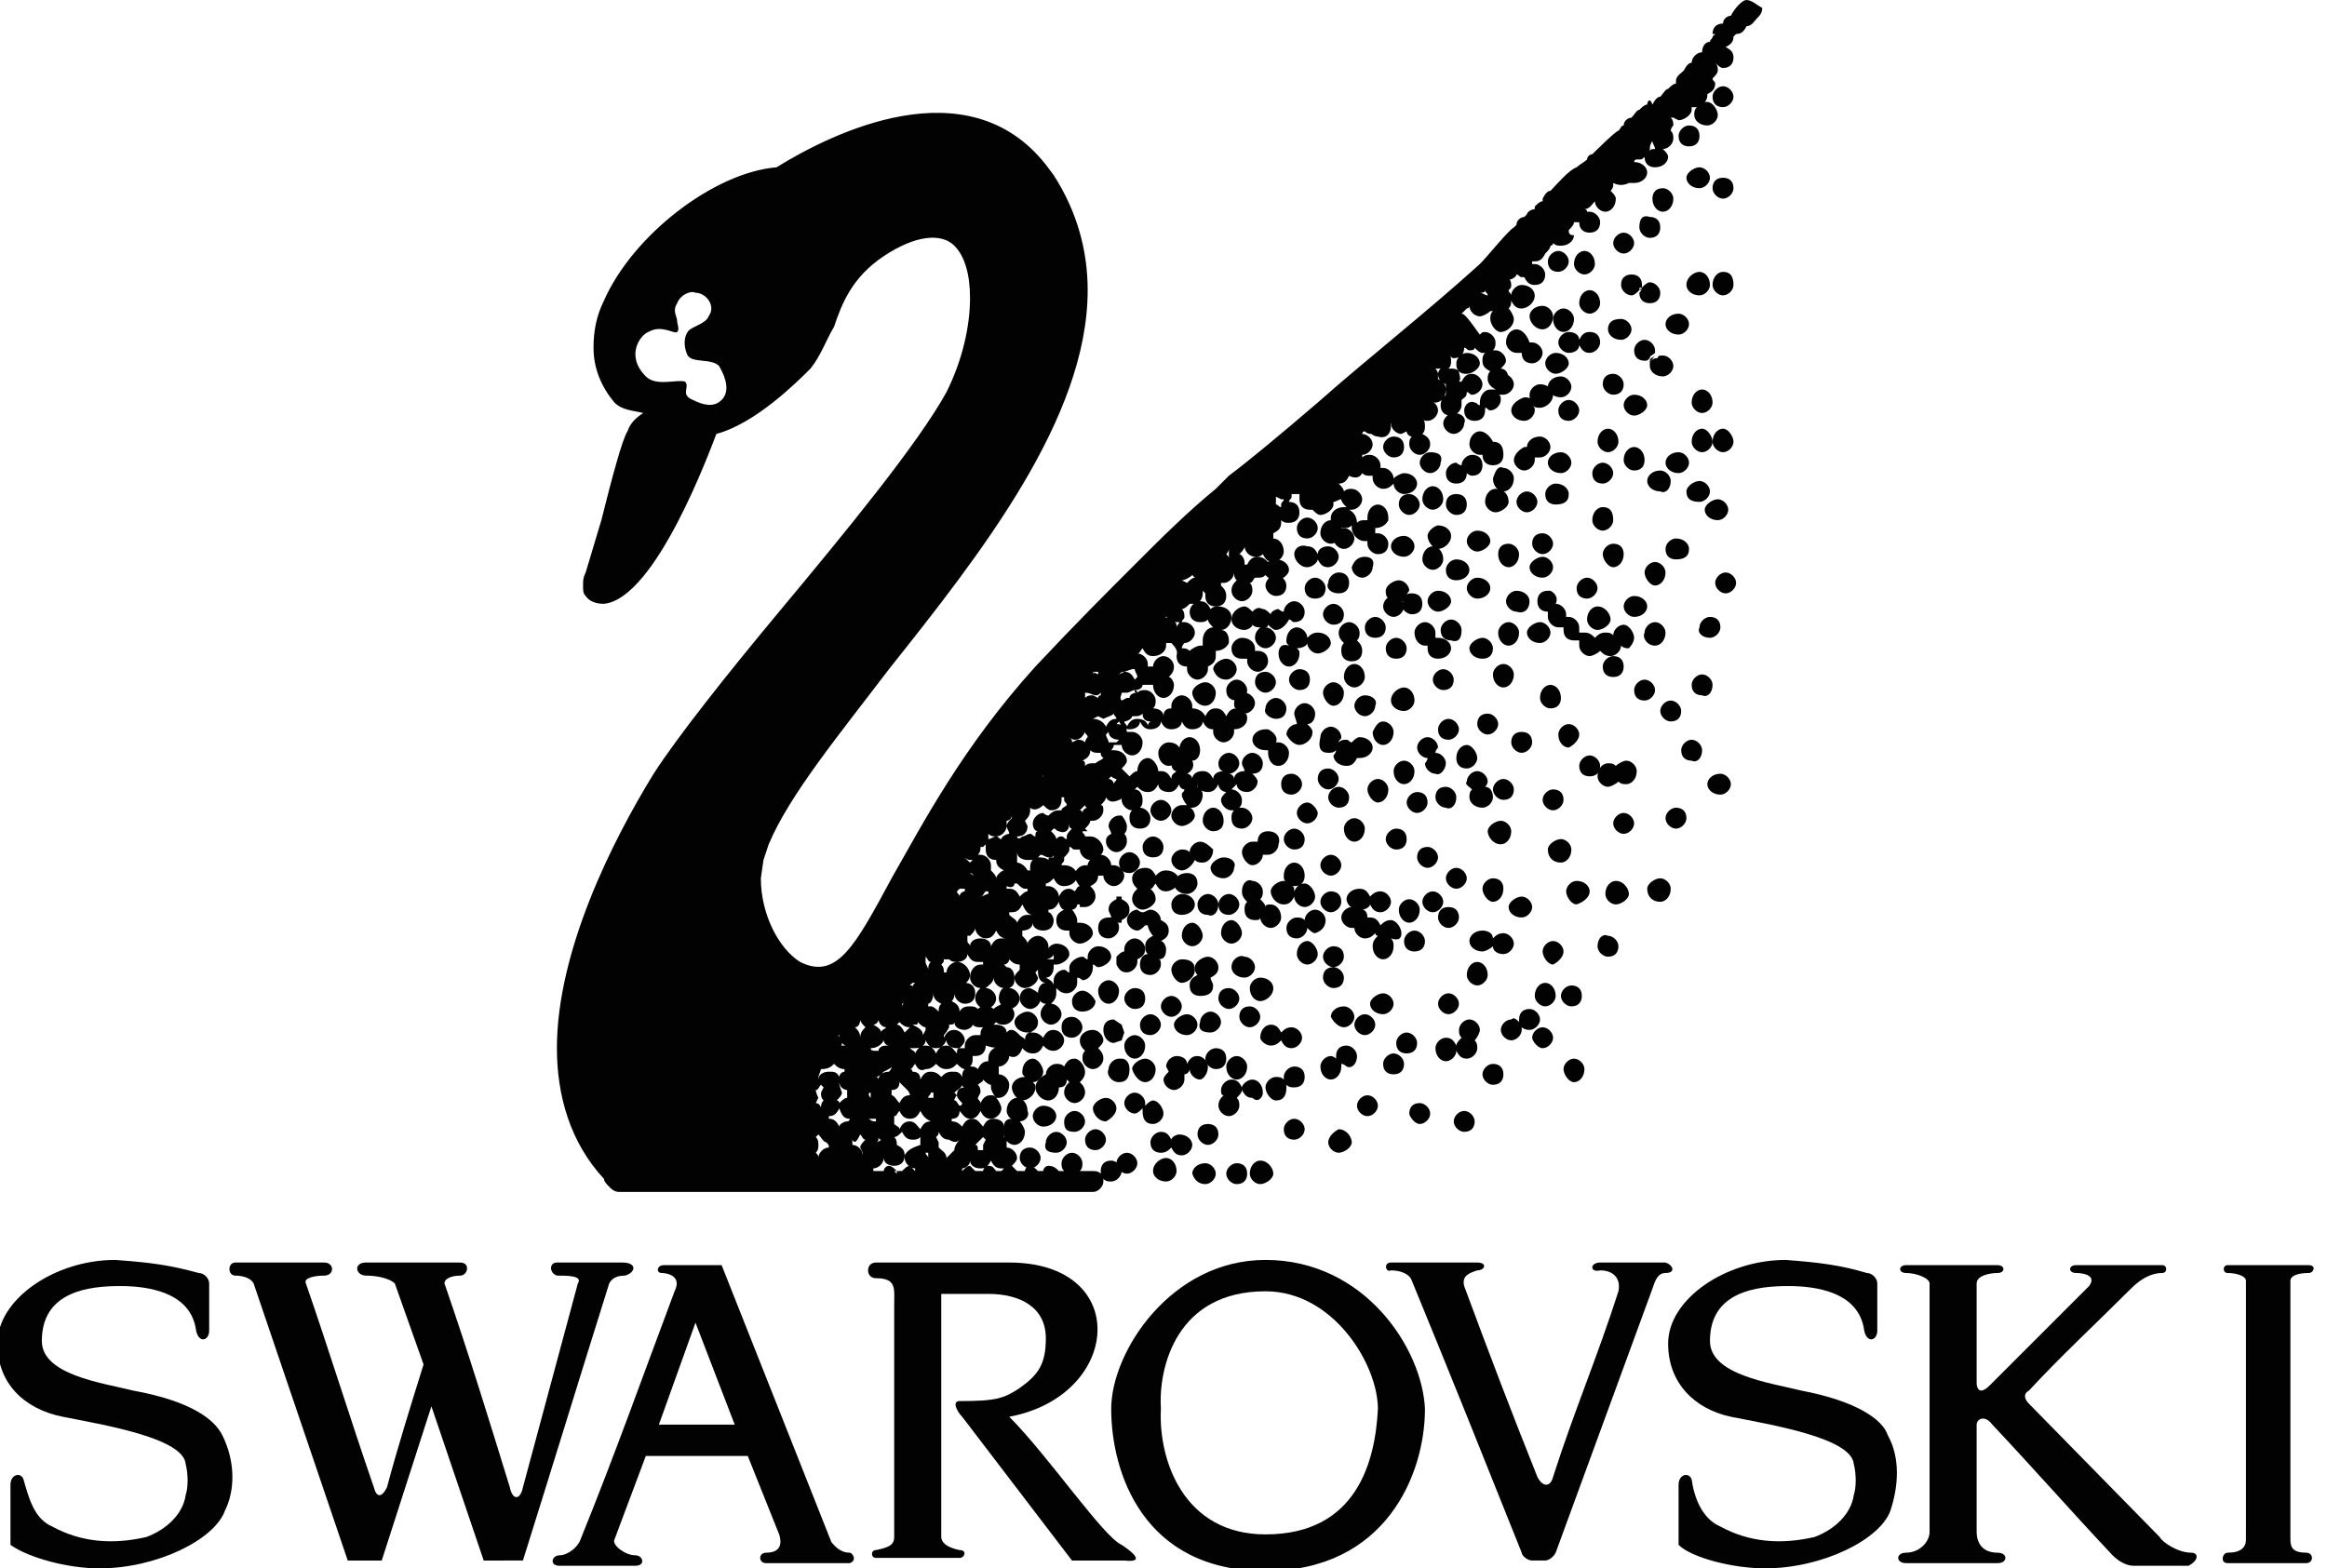 <svg viewBox="0 0 89 60" id="swarovski" xmlns="http://www.w3.org/2000/svg"><path d="M56.1 29.4c.2 0 .4-.2.4-.4s-.2-.5-.4-.5-.4.2-.4.5c0 .2.1.4.4.4zm7-15.6c.1 0 .1-.1.2-.2-.1.1-.2.1-.2.2zm-.6 4.2c.3 0 .4-.2.4-.4 0-.3-.2-.5-.4-.5s-.4.2-.4.5c0 .2.2.4.4.4zm-1.2-.3c-.2 0-.4.2-.4.4 0 .3.2.4.4.4s.4-.2.4-.4-.2-.4-.4-.4zm-1 4.8c0 .3.2.4.4.4s.4-.2.4-.4-.2-.4-.4-.4-.4.2-.4.4zm3.6-4.1c0-.2-.2-.4-.4-.4-.3 0-.5.2-.5.4s.2.4.5.4c.2.1.4-.1.4-.4zm-2.8 4.8c-.2 0-.4.2-.4.5 0 .2.2.4.4.4s.5-.2.5-.4-.2-.5-.5-.5zm.6-2.4c-.2 0-.4.2-.4.4s.2.5.4.5.4-.2.4-.5c0-.2-.1-.4-.4-.4zM60 15.3c-.2 0-.4.2-.4.4 0 .3.2.4.4.4s.4-.2.4-.4-.2-.4-.4-.4zm-.3-.9c-.3 0-.5.2-.5.4s.2.4.5.4c.2 0 .4-.2.4-.4s-.2-.4-.4-.4zm3.6 7.1c-.2 0-.4.2-.4.4s.2.5.4.5.4-.2.4-.5c0-.2-.2-.4-.4-.4zm1.3-3.8c0-.2-.2-.4-.4-.4-.3 0-.5.2-.5.4s.2.4.5.4c.2 0 .4-.2.4-.4zm-3.3 1.7c-.2 0-.4.2-.4.5 0 .2.2.4.4.4s.4-.2.4-.4c0-.3-.1-.5-.4-.5zM49.9 34.7c.2 0 .4-.2.4-.4s-.2-.5-.4-.5-.3.1-.4.3c0-.1 0-.2-.1-.2h.1c.3 0 .4-.2.4-.4 0-.3-.2-.5-.4-.5s-.4.2-.4.5c0 .1 0 .2.1.2h-.1c-.2 0-.5.2-.5.4s.2.5.5.5c.2 0 .3-.1.4-.3 0 .2.2.4.4.4zm-1-9.7c0 .3.2.5.4.5s.4-.2.4-.5c0-.1 0-.1-.1-.2.2 0 .4-.1.4-.2 0 .2.2.4.4.4s.5-.2.5-.4-.2-.4-.5-.4c-.2 0-.3.1-.4.2 0-.2-.2-.4-.4-.4s-.4.2-.4.5c0 .1 0 .1.1.2-.3-.1-.4.1-.4.3zm2.7-1.2c-.2 0-.4.2-.4.4s.1.3.2.4c-.1.1-.1.2-.1.3 0 .3.2.4.4.4.3 0 .4-.2.4-.4s-.1-.3-.2-.4c.1-.1.1-.2.1-.3 0-.2-.2-.4-.4-.4zm2 11.9c0-.2-.2-.5-.4-.5s-.3.1-.4.2c-.1-.2-.2-.3-.4-.3h-.1c0-.2-.1-.3-.2-.3.1 0 .3-.1.3-.2.1.2.2.3.4.3s.4-.2.4-.4-.2-.4-.4-.4-.3.1-.4.2c-.1-.2-.2-.3-.4-.3-.3 0-.5.2-.5.4 0 .1.1.3.2.3-.2 0-.4.2-.4.4s.2.4.4.4h.1c0 .2.2.4.4.4s.3-.1.4-.2c0 0 0 .1.1.1-.1.1-.2.2-.2.4 0 .3.2.5.4.5s.4-.2.4-.5c0-.1 0-.2-.1-.3.3.1.4 0 .4-.2zm.5-.1c-.2 0-.4.2-.4.4 0 .3.2.4.4.4.3 0 .4-.2.4-.4s-.2-.4-.4-.4zm-.2-1.2c-.2 0-.4.2-.4.4 0 .3.2.5.4.5s.4-.2.4-.5c0-.2-.2-.4-.4-.4zm.9-12.6c.2 0 .4-.2.4-.4 0-.3-.2-.5-.4-.5s-.4.2-.4.5c0 .2.2.4.4.4zm.5-3.7c0 .3.2.4.4.4.3 0 .4-.2.4-.4.1.1.2.1.2.1.3 0 .4-.2.4-.4 0-.3-.2-.4-.4-.4s-.4.2-.4.4c-.1 0-.2-.1-.2-.1-.2 0-.4.2-.4.4z" fill="#030202"/><path d="M63.1 13.8v.2c0 .2.2.4.5.4.2 0 .4-.2.4-.4s-.2-.4-.4-.4c-.1 0-.2 0-.2.1-.2 0-.2.1-.3.1zm-5.3 1.9c0 .2.2.4.5.4.2 0 .4-.2.4-.4 0-.1 0-.1-.1-.2.1.1.2.1.3.1.2 0 .5-.2.5-.5 0-.2-.2-.4-.5-.4-.2 0-.4.2-.4.4 0 .1 0 .2.1.2-.1-.1-.2-.1-.3-.1-.3.1-.5.3-.5.5zM55 23.4c.2 0 .5-.2.5-.4s-.2-.4-.5-.4c-.2 0-.4.2-.4.4s.2.4.4.4zm.2-4.3c0-.3-.2-.5-.4-.5s-.4.2-.4.5c0 .2.2.4.4.4s.4-.2.4-.4zm8.1-5.7c0-.2-.2-.4-.4-.4s-.4.2-.4.4c0 .3.2.4.4.4.1 0 .1 0 .2-.1 0-.1.1-.1.2-.2v-.1c0 .1 0 .1 0 0zm-4.5 5.8c0-.2-.2-.4-.4-.4s-.4.2-.4.4.2.4.4.4.4-.2.4-.4zm.2 2.1c-.2 0-.5.2-.5.4s.2.4.5.4c.2 0 .4-.2.4-.4s-.2-.4-.4-.4zm-.5 1.7c0-.2-.2-.4-.5-.4-.2 0-.4.2-.4.4s.2.4.4.4c.3.1.5-.1.5-.4zm-1.3-4.3c-.2 0-.4.2-.4.5 0 .2.2.4.4.4s.5-.2.5-.4c0-.3-.2-.5-.5-.5zm.7-1.1c0 .2.2.4.4.4s.4-.2.4-.4v-.1h.2c.2 0 .4-.2.4-.4s-.2-.4-.4-.4c-.3 0-.5.2-.5.4h-.1c-.2.1-.4.3-.4.5zm1.1 2.8c-.3 0-.4.2-.4.4s.2.4.4.4.4-.2.4-.4-.2-.4-.4-.4zm-2.5 2.5c.3 0 .5-.2.5-.4s-.2-.4-.5-.4c-.2 0-.4.2-.4.4s.2.4.4.4zm.6 1.9c0-.2-.2-.4-.4-.4s-.5.2-.5.4.2.4.5.4c.2 0 .4-.1.4-.4zm-.2 3.3c.2 0 .4-.2.4-.4s-.2-.4-.4-.4c-.3 0-.4.2-.4.4s.2.4.4.4zm-.8 5.5c0-.2-.2-.4-.4-.4s-.4.2-.4.4.2.4.4.4.4-.2.4-.4zm1.4-8.2c-.2 0-.4.2-.4.4 0 .3.2.5.4.5s.4-.2.4-.5c0-.2-.2-.4-.4-.4zm-.2-4.2c0 .3.2.5.4.5s.4-.2.4-.5c0-.2-.2-.4-.4-.4-.3 0-.4.2-.4.4zm.8 3c0-.2-.2-.4-.4-.4s-.4.2-.4.4c0 .3.2.5.4.5s.4-.2.4-.5zm1.6-6.9c-.3 0-.5.2-.5.4s.2.4.5.4c.2 0 .4-.2.4-.4s-.2-.4-.4-.4zm-7 12.5c-.2 0-.4.2-.4.4s.2.5.4.5.4-.2.4-.5c0-.2-.2-.4-.4-.4zm1.5 1.3c.2 0 .4-.2.4-.4 0-.3-.2-.4-.4-.4s-.4.2-.4.4.2.4.4.4zm1.1-1.9c0-.2-.2-.4-.4-.4 0-.1.1-.2.1-.2 0-.2-.2-.4-.4-.4s-.4.2-.4.4.2.4.4.4c0 .1-.1.2-.1.2 0 .2.2.4.4.4.2.1.4-.2.4-.4zm-1.9 3.3c.3 0 .4-.2.4-.4 0-.3-.2-.4-.4-.4s-.4.2-.4.4.2.4.4.4zm4.5-2.3c0-.2-.2-.4-.4-.4s-.4.2-.4.4.2.4.4.4c.3 0 .4-.2.4-.4zm-.8 3.4c-.2 0-.4.2-.4.4s.2.5.4.5.4-.2.4-.5c0-.2-.1-.4-.4-.4zm-1-12.9c0 .2.2.4.4.4s.5-.2.5-.4-.2-.4-.5-.4c-.2 0-.4.2-.4.4zm-.3 7.2c0-.2-.2-.4-.4-.4s-.4.2-.4.4c0 .3.2.4.4.4s.4-.2.4-.4zm4.2-9c0-.2-.2-.4-.5-.4-.2 0-.4.2-.4.4 0 .3.2.4.4.4.3 0 .5-.1.5-.4zM54.8 26c0 .1 0 .1 0 0 0 .2.2.4.4.4.3 0 .4-.2.4-.4s-.2-.4-.4-.4-.4.2-.4.4zm1.1-1.9c0-.2-.2-.4-.4-.4s-.4.2-.4.4c0 .3.2.4.4.4.3.1.4-.1.4-.4zm1.9 7.7c0-.2-.2-.4-.4-.4s-.5.2-.5.4.2.5.5.5c.2 0 .4-.2.4-.5zm4.3-16.3c0 .2.2.4.4.4s.5-.2.5-.4-.2-.4-.5-.4c-.2 0-.4.2-.4.4zM38.9 32zM36 41.2zm3.4-7.1z" fill="#030202"/><path d="M29.8 23.4c-2 2.4-3.9 4.8-4.8 6.2-1.6 2.6-3.7 6.8-3.7 10.5 0 1.8.5 3.6 1.8 5 0 .1.1.2.2.3.1.1.2.2.4.2h18.1c.2 0 .4-.2.4-.4v-.1c.1.1.2.1.3.1.2 0 .4-.2.4-.4s-.2-.4-.4-.4c-.3 0-.4.2-.4.4v.1c-.1-.1-.2-.1-.3-.1h-.5c.1-.1.1-.2.1-.3 0-.2-.2-.4-.4-.4s-.4.2-.4.4c0 .1 0 .2.1.3h-.2c-.1-.1-.2-.2-.4-.2-.1 0-.2.1-.2.2h-.2c-.1-.1-.2-.2-.3-.2-.1 0-.2.1-.2.2h-.3l-.2-.2c.1-.1.2-.2.2-.3 0-.2-.2-.4-.4-.4v-.2c0-.1 0-.2-.1-.2v-.1c0 .2.2.4.4.4s.4-.2.4-.5c0-.1-.1-.3-.2-.4.2 0 .4-.2.3-.4 0-.3-.2-.5-.4-.5s-.4.2-.4.5c0 .1.1.3.2.3-.2 0-.3.1-.3.3 0-.2-.2-.3-.4-.3s-.3.1-.4.3c-.1-.1-.2-.3-.4-.3s-.3.1-.4.3c-.1-.1-.2-.2-.4-.2v-.1c.2 0 .3-.1.3-.3.1.1.2.3.4.3s.3-.1.4-.3c.1.2.2.3.4.3s.4-.2.4-.4c0-.1-.1-.3-.2-.4h.1c.2 0 .4-.2.4-.5 0-.2-.2-.4-.4-.4v-.3c.2 0 .4-.2.4-.4.2.1.4 0 .5-.3.1.1.2.2.4.2s.3-.1.4-.3c.1.1.2.2.4.2s.4-.2.4-.4-.2-.4-.4-.4-.3.1-.4.3c-.1-.1-.2-.2-.4-.2h-.1c.2-.1.3-.2.3-.4s-.2-.4-.4-.4-.5.2-.5.4.2.4.5.4h.1c-.1 0-.2.1-.2.3 0-.1-.1-.1-.2-.2s-.2-.2-.3-.2c-.1 0-.1 0-.2.1 0-.2-.2-.3-.4-.3H38l.1-.1c.1.1.2.1.3.1.2 0 .4-.2.4-.4s-.2-.4-.4-.4c-.1 0-.3.1-.4.2-.1-.1-.2-.1-.3-.1-.1 0-.2 0-.3.1-.1-.1-.2-.1-.3-.1-.1 0-.3 0-.4.2 0-.2-.1-.3-.3-.4.1-.1.1-.2.1-.3v-.1.1c0 .2.2.4.4.4.3 0 .4-.2.4-.4 0-.3-.2-.4-.4-.4-.1 0-.2 0-.2.1.2 0 .4-.2.4-.4s-.2-.5-.5-.5c-.2 0-.4.2-.4.4h-.1c0-.1 0-.2-.1-.3.1-.1.1-.1.1-.2h.2c.1.1.2.1.3.1.2 0 .4-.1.4-.3.1.2.2.3.4.3h.2v.1h-.1c-.2 0-.4.2-.4.5 0 .2.2.4.4.4-.1.1-.2.2-.2.4s.2.4.4.4.4-.2.4-.4-.2-.4-.4-.4c.1-.1.3-.2.3-.4 0 .2.2.4.4.4-.1 0-.2.2-.2.4s.2.4.4.4.4-.2.4-.4-.2-.4-.4-.4c.2-.1.2-.2.2-.4s-.1-.4-.3-.4l-.1-.1c.1 0 .2-.1.2-.2.1.1.2.2.4.2v.2c-.1.1-.2.2-.2.3 0 .2.2.4.4.4s.5-.2.5-.4l-.1-.2.1-.1v.1c0 .2.1.4.3.4-.2 0-.3.2-.3.4s.1.4.3.4c-.1.1-.2.2-.2.4s.2.4.4.4.4-.2.4-.4-.2-.4-.4-.4c.1-.1.2-.2.2-.4v-.2c.1.1.2.2.4.2s.4-.2.4-.4v-.2c.1 0 .2.1.2.1.2 0 .4-.2.4-.5v-.1c.1 0 .1.1.2.1.2 0 .5-.2.5-.4s-.2-.4-.5-.4c-.2 0-.4.2-.4.4v.1c-.1 0-.1-.1-.2-.1-.2 0-.5.2-.5.4v.2c-.1 0-.1-.1-.2-.1-.2 0-.4.2-.4.4v.2c0-.1-.1-.2-.3-.3.2 0 .3-.2.3-.4v-.1h.1c.2 0 .5-.2.5-.4s-.2-.4-.5-.4c-.1 0-.3.1-.3.2v-.1c0-.2-.2-.4-.4-.4s-.4.2-.4.3c0-.1-.1-.2-.2-.3v-.2c.2 0 .4-.1.4-.3 0 .2.2.3.4.3.3 0 .4-.2.4-.4 0-.1-.1-.3-.2-.3v-.1c.2 0 .3-.1.4-.3 0 .1.1.3.2.3-.2.1-.3.2-.3.4 0 .3.2.4.4.4h.1v.1c0 .2.2.4.4.4s.5-.2.5-.4-.2-.4-.5-.4h-.1v-.1c0-.1-.1-.3-.2-.4.1 0 .2-.1.2-.2h.1v.1h.2c.2 0 .4-.2.4-.4s-.1-.3-.2-.4c.2-.1.3-.2.3-.4h.2c0 .2.2.4.4.4s.4-.2.4-.4-.2-.4-.4-.4h-.1c0-.2-.2-.4-.4-.4s-.5.2-.5.4h-.1c-.2 0-.4.2-.4.4 0 .1.1.3.2.4-.1 0-.1.1-.2.2-.1-.1-.2-.1-.2-.1-.2 0-.3.1-.4.3 0-.2-.2-.4-.4-.4H40v-.1c.1 0 .2-.1.3-.2.1.2.2.3.4.3.3 0 .5-.2.5-.4s-.2-.4-.5-.4h-.1c0-.1.1-.1.1-.2v-.1c.1-.1.2-.2.2-.3v-.1c.1 0 .1.1.2.1h.2c0 .2.2.4.4.4s.5-.2.5-.4-.2-.5-.5-.5h-.2c0-.1-.1-.1-.1-.2h.2l-.1-.1c.1-.1.2-.2.2-.3h.1c.2 0 .4-.2.4-.4 0-.1 0-.2-.1-.2.1-.1.2-.2.2-.3.1.2.3.2.5.1 0 0 .1 0 .1-.1v.1c0 .2.2.4.4.4-.1.1-.1.2-.1.3 0 .3.2.4.4.4.3 0 .4-.2.4-.4s-.2-.4-.4-.4c.1-.1.1-.2.1-.3 0-.2-.1-.4-.3-.4l.1-.1c.1.1.2.2.4.2s.3-.1.4-.3c0 .2.2.3.4.3s.3-.1.4-.3c0 .1.1.2.2.2 0 .1-.1.1-.1.2s.1.3.2.4h-.2c-.2 0-.4.2-.4.4s.2.4.4.4.5-.2.5-.4c0-.1-.1-.3-.2-.3h.1c.2 0 .4-.2.4-.5 0-.1-.1-.3-.2-.3V30c0 .2.2.3.4.3s.3-.1.4-.3c0 .2.2.3.3.3-.1.1-.2.2-.2.3 0 .2.2.4.4.4h.1c-.1.1-.1.2-.1.3 0 .3.2.4.4.4s.4-.2.4-.4-.2-.4-.4-.4h-.1c.1-.1.1-.2.1-.3 0-.2-.2-.4-.4-.4l.2-.2c0 .2.2.3.4.3s.4-.2.4-.4c0-.1-.1-.2-.2-.3.3 0 .4-.2.4-.4s-.2-.4-.4-.4-.4.2-.4.4c0 .1.1.2.1.3-.2 0-.4.1-.4.3 0-.1-.1-.2-.2-.2.2 0 .4-.2.4-.4s-.2-.4-.4-.4-.4.2-.4.4.1.3.2.3c-.2 0-.4.1-.4.3-.1-.2-.2-.3-.4-.3s-.4.1-.4.3c0-.1-.1-.2-.2-.2.2-.1.3-.3.2-.5.2 0 .3-.2.3-.4 0-.3-.2-.5-.4-.5s-.4.2-.4.5v.1c-.2 0-.3.2-.3.4s.1.3.2.3c-.1.1-.2.1-.2.3-.1-.2-.2-.3-.4-.3h-.1c0-.2-.2-.5-.4-.5s-.4.2-.4.5c-.1 0-.2.1-.3.2l-.3-.3c.1-.1.2-.2.2-.3 0-.2-.2-.4-.5-.4h-.1s.1-.1.1-.2h.3c0 .2.2.4.4.4s.4-.2.4-.5c0-.2-.2-.4-.4-.4h-.2c0-.2-.2-.3-.4-.3l.1-.1c.1.2.2.3.4.3s.4-.1.4-.3c.1.2.2.3.4.3s.4-.1.4-.3c.1.2.2.3.4.3s.4-.1.4-.3c.1.2.2.3.4.3s.4-.1.4-.3c.1.2.2.3.4.3v.1c0 .2.2.4.4.4s.4-.2.4-.4v-.1c.3 0 .5-.2.5-.4 0-.1 0-.2-.1-.2.2 0 .4-.2.4-.4s-.2-.4-.4-.4-.4.2-.4.4c0 .1 0 .2.1.2-.2 0-.3.1-.4.3-.1-.2-.2-.3-.4-.3s-.3.1-.4.3c-.1-.2-.3-.3-.5-.3V27c0-.2-.2-.4-.4-.4s-.4.2-.4.4v.1c-.2 0-.3.1-.3.3 0-.2-.2-.3-.4-.3.1-.1.1-.2.1-.3 0-.2-.2-.4-.4-.4-.1 0-.2 0-.3.1 0 0 0-.1-.1-.1.2 0 .3-.1.3-.2h.4c0 .3.2.5.4.5s.4-.2.4-.5c0-.1-.1-.3-.2-.3.1-.1.2-.2.2-.4s-.2-.4-.4-.4-.4.2-.4.4h-.2v-.1c0-.2-.2-.4-.4-.4.1 0 .1-.1.2-.2.1.2.2.3.4.3.3 0 .5-.2.5-.4v-.1h.2c.3.3.2.4.2.5 0 .2.1.4.4.4v.1c0 .2.2.4.4.4s.4-.2.4-.4v-.1c.2-.1.3-.2.3-.4v-.2c.2 0 .4-.1.5-.3v-.1c0-.2-.1-.4-.3-.4.2 0 .4-.2.4-.5 0-.2-.2-.4-.5-.4-.1 0-.2 0-.3.1-.1-.2-.2-.3-.4-.3s-.4.2-.4.4c0 .3.2.4.4.4.1 0 .2 0 .3-.1 0 .1.1.2.2.3-.2 0-.4.2-.4.5v.2h-.1c-.1 0-.3.1-.4.2-.1-.1-.2-.1-.3-.1 0-.1.1-.2.1-.2.2 0 .4-.2.4-.4s-.2-.4-.4-.4h-.1c0-.1.1-.1.1-.2s0-.2-.1-.3c.1 0 .2-.1.3-.2h.1c.3 0 .4-.2.4-.4v-.1l.1.1v.1c0 .3.2.4.4.4.3 0 .4-.2.4-.4s-.1-.3-.2-.4v-.1h.1c.2 0 .4-.2.4-.4v-.1.1c0 .1 0 .2.1.3-.1.1-.2.2-.2.4s.2.4.4.4.4-.2.4-.4c0-.1 0-.2-.1-.3.1 0 .1-.1.2-.2h.1c.1 0 .2 0 .3-.1.1.1.2.2.4.2s.5-.2.5-.4-.2-.4-.5-.4c-.1 0-.2 0-.3.1-.1-.1-.2-.2-.4-.2s-.3.1-.4.3h-.1v-.1c0-.1-.1-.3-.2-.3.1-.1.2-.2.2-.3 0 .2.2.4.4.4.1 0 .2 0 .3-.1.1.2.2.3.4.3s.4-.2.4-.4c0-.3-.2-.5-.4-.5v-.2c.2-.1.3-.2.3-.4v-.1c.1.1.2.1.3.1.3 0 .4-.2.4-.4 0-.3-.2-.4-.4-.4 0-.1.1-.1.1-.2v-.1h.3v.2c0 .3.2.4.4.4h.1c.1.1.2.2.3.2.2 0 .5-.2.5-.4v-.1c.1 0 .2-.1.3-.1 0 .1.1.2.2.3h-.1c-.3 0-.5.2-.5.4v.1c-.2 0-.4.2-.4.5 0 .2.2.4.4.4s.4-.2.4-.4v-.2h.1c.1 0 .2 0 .3-.1v.1c0 .2.2.5.5.5h.1v.1c0 .2.2.4.4.4.3 0 .4-.2.4-.4s-.2-.4-.4-.4h-.1v-.2c.2 0 .4-.1.5-.3v-.1c0-.3-.2-.5-.4-.5s-.4.2-.4.5v.1h-.1c-.1 0-.2 0-.3.1 0-.2-.1-.4-.3-.5h.1c.2 0 .4-.2.4-.4s-.2-.4-.4-.4c-.1 0-.2 0-.3.1 0-.1-.1-.2-.2-.3.2 0 .3-.1.4-.3.2.1.4.1.5-.1.1.1.2.1.3.1h.1v.1c0 .2.2.4.4.4s.3-.1.4-.2c0 .2.2.4.4.4.3 0 .5-.2.5-.4s-.2-.4-.5-.4c-.1 0-.3.1-.4.2 0-.2-.2-.4-.4-.4h-.1v-.1c0-.2-.2-.4-.4-.4-.1 0-.2 0-.3.1v-.1c.2 0 .4-.2.4-.4s-.2-.4-.4-.4c0 0 0-.1.1-.1.1.1.2.1.3.1.2 0 .4-.2.4-.4v-.1c.1 0 .1.1.2.1h.1c0 .2.2.4.4.4l.2-.1c0 .1.1.2.2.2-.1.1-.1.2-.1.3 0 .2.2.4.4.4s.4-.2.4-.4-.1-.3-.3-.4c.1-.1.1-.2.1-.3 0-.1 0-.2-.1-.3l.1-.1c.2 0 .3-.2.3-.4v-.1h.1c.2 0 .4-.2.4-.5 0-.2-.1-.3-.3-.4v-.2s0-.1-.1-.2h.2c-.1.1-.1.2-.1.2 0 .2.1.3.3.4v.4c-.1.1-.2.2-.2.4 0 .3.2.4.4.4s.4-.2.4-.4v-.2c.1-.1.2-.1.2-.3.1 0 .1.1.2.1.2 0 .4-.2.4-.4s-.2-.4-.4-.4-.3.1-.4.3h-.1c.1-.1 0-.3 0-.4.1.1.2.1.3.1.2 0 .5-.2.5-.4s-.2-.4-.5-.4c-.2 0-.4.2-.4.4 0 .1 0 .2.1.3-.1-.1-.2-.1-.3-.1h-.1c.1-.1.1-.2.1-.3 0-.1 0-.2-.1-.2.1 0 .1.1.2.1.2 0 .4-.1.4-.4.1 0 .1.1.2.1s.2 0 .2-.1c.1.1.2.2.3.2h.1c-.1.1-.1.2-.1.3 0 .2.1.3.3.4-.1.1-.1.2-.1.3 0 .2.2.4.4.4s.4-.2.4-.4-.1-.4-.3-.4c.1-.1.2-.2.2-.3 0-.2-.2-.4-.4-.4h-.1c.1-.1.1-.2.1-.3 0-.2-.2-.4-.4-.4-.1 0-.1 0-.2.1-.5-.7-.6-.8-.7-.8l.2-.2s.1 0 .1-.1c0 .2.2.4.4.4.1 0 .3-.1.4-.2h.1c-.1.1-.1.2-.1.3 0 .2.2.5.4.5s.5-.2.5-.5c0-.1-.1-.3-.2-.4.1-.1.1-.2.1-.3.1.2.2.3.4.3s.5-.2.5-.5c0-.2-.2-.4-.5-.4-.2 0-.4.2-.4.4 0-.1-.1-.1-.1-.2.1-.1.1-.1.1-.2 0-.2-.1-.3-.3-.3.1.1.2.1.2.1.1 0 .3-.1.3-.2.1 0 .1.1.2.1h.1c.1.2.2.3.4.3.3 0 .4-.2.4-.4s-.2-.4-.4-.4h-.1V10h.1c.2 0 .3-.1.4-.3.1-.1.2-.2.2-.3 0 0 .1 0 .1-.1.1.1.2.1.3.1.3 0 .5-.2.5-.4-.2 0-.2-.1-.2-.2.1-.1.2-.2.2-.3h.2c0 .3.2.4.4.4.3 0 .4-.2.4-.4s-.2-.4-.4-.4h-.1c0-.1-.1-.1-.1-.1.2 0 .3-.2.4-.3 0 .2.2.4.4.4s.4-.2.4-.5c0-.1-.1-.2-.2-.3.1-.1.1-.2.1-.2V7c.2.1.4.1.6 0h.2c.3 0 .5-.2.5-.4s-.2-.4-.5-.4c0 0 0-.1.1-.1h.1c.1 0 .1 0 .2-.1 0 .3.2.4.4.4.3 0 .5-.2.5-.4 0-.1-.1-.2-.2-.3.2 0 .4-.2.4-.4 0-.1 0-.2-.1-.3 0 0 0-.1.1-.2 0-.1 0-.2-.1-.3h.1l.2.1c.2 0 .5-.2.5-.4v-.1h.2c-.1.1-.1.2-.1.3 0 .2.2.4.5.4.2 0 .4-.2.4-.4s-.2-.5-.4-.5h-.1c.1-.1.1-.2.1-.3.2-.1.3-.2.3-.4 0-.1-.1-.1-.1-.2.1-.1.2-.2.2-.3 0-.1 0-.2-.1-.3.1.1.2.2.3.2.3 0 .4-.2.4-.4s-.1-.3-.3-.4c.2-.1.3-.2.3-.4l.1-.1c.2 0 .3-.1.4-.3.2 0 .3-.2.4-.3.1-.1.2-.2.2-.4-.2-.1-.4-.3-.6-.3-.2 0-.5.4-.6.6-.1 0-.3.1-.3.3-.2 0-.4.1-.4.4h.1l-.1.1c0 .1-.1.1-.1.2-.2 0-.3.2-.3.4-.2 0-.4.2-.4.4-.1 0-.2.1-.3.3-.1.1-.3.2-.3.4v.1c-.1 0-.2.1-.3.2-.1 0-.2.2-.3.3-.1 0-.2.1-.3.3-.1-.3-.2-.1-.2 0-.1 0-.2.1-.3.2-.1 0-.2.2-.3.3-.1 0-.3.1-.3.3-.1 0-.1.1-.2.2-.1 0-1 .9-1 .9-.1 0-.2.1-.2.2-.1.1-.3.2-.4.3-.3.1-.8.7-1 .9-.1 0-.2.1-.3.3v.1c-.1 0-.2.1-.3.2V8c-.1 0-.3.1-.3.2l-.1.1c-.1 0-.3.1-.3.3l-.1.1c-.2.1-1 1.1-1.3 1.4-2.1 1.9-4.4 3.7-6.2 5.3-1.4 1.2-2.6 2.2-3.4 2.8l-.5.5c-1.1.9-2.1 1.9-3.1 2.9-1.1 1.1-2.3 2.3-3.8 3.9-2.8 3.1-4.3 6-5.5 8.1-1.4 2.6-2.1 3.9-3.5 3.2-.8-.5-1.5-1.8-1.5-3.2l.1-.7.2-.6c.8-1.9 2.7-4.2 4.6-6.7 3.5-4.4 7.6-9.6 7.6-14.5 0-1.5-.4-3-1.3-4.4l-.3-.4c-3-3.8-8.2-1.2-10.3.1-2.4.2-5.5 2.6-6.6 5.1-.3.6-.4 1.2-.4 1.8 0 .8.3 1.5.8 2.1.3.3.7.3 1.1.4-.3.2-.5.4-.6.7-.2.3-.6 1.8-1 3.4l-.6 2c-.1.2-.1.3-.1.5s0 .3.1.4c.2.3.6.3.7.3 2-.2 4.1-6 4.3-6.5 1.5-.4 3.1-2 3.6-2.5.4-.5.6-1.1.9-1.6.3-.9.7-1.9 1.9-2.7 1.2-.8 2.2-.9 2.7-.4.4.4.6 1.1.6 2 0 1.1-.3 2.4-.9 3.6-1.1 2-3.9 5.4-6.4 8.4zM40 36.7c.1 0 .3-.1.3-.2v.2H40c0 .1 0 0 0 0zM63.2 5.4c0 .1.1.2.1.3-.1 0-.2 0-.2.1v-.1c0-.2.1-.3.1-.3zm-6.6 5.8c.1 0 .2 0 .2-.1 0 .1.1.1.1.2-.1 0-.2-.1-.3-.1zm-4.7 4.9zM48.8 19l.2.1h.1c0 .1-.1.1-.1.2v.1c-.1 0-.1-.1-.2-.1V19c0 .1 0 0 0 0zM47 21c0-.1 0-.1 0 0v.4c0-.1 0-.1-.1-.2.1-.1.1-.2.1-.2zm-1.8 1.2c.1 0 .3-.1.4-.2l.1.1c-.1 0-.2.1-.3.2l-.2-.1c.1.1.1.1 0 0 0 .1 0 .1 0 0 0 .1 0 0 0 0zm-.3 1.6h.2c0 .1-.1.1-.1.2 0-.1 0-.2-.1-.2zm-.2.7c-.1 0-.1-.1-.2-.1.1.1.1.1.2.1zm-.1-.9h.1c-.1 0-.2.1-.1 0-.1 0-.1 0 0 0-.1 0-.1 0 0 0zm-6.1 12.3h-.2c-.2 0-.3.1-.4.3 0-.2-.2-.3-.4-.3s-.4.1-.4.3c0-.1-.1-.1-.1-.2v-.2h.2-.1c.1-.1.2-.2.2-.3 0 .2.2.4.4.4s.3-.1.4-.3c.1.2.2.3.4.3zm-1-1.6c.1 0 .1-.1.2-.2h.1v.1c-.1 0-.2.1-.3.1 0 .1 0 0 0 0zm2 .7h-.2c-.2 0-.3.1-.4.3 0-.1-.2-.2-.3-.3v-.1h.1c.2 0 .3-.1.4-.3.1.2.2.4.4.4zm.6-2.1c-.1-.1-.3-.1-.4-.1l.1-.1c.1 0 .2.1.3.1.1 0 .2 0 .2-.1v.1c-.2 0-.2 0-.2.1zm1.3-1.8s0-.1-.1-.1l.2-.2s0 .1.1.1c-.1 0-.2.1-.2.2zm.5-1.9h-.1c-.1 0-.2 0-.3.1 0-.1 0-.2-.1-.2.2-.1.3-.2.3-.4.1.1.2.1.3.1h.1c0 .1 0 .1.1.2-.1.1-.2.1-.3.2zm.5-.8c0-.1-.1-.2-.1-.3l.1-.1c0 .2.2.3.4.3l-.1.1h-.3zm1.6-.8c-.1.1-.1.1-.1.2 0-.2-.2-.3-.4-.3s-.3.1-.4.3c0-.1-.1-.1-.1-.2.1 0 .3-.1.3-.2h.1c.1 0 .2 0 .3-.1 0 .2.1.3.3.3zm-1.2-1.8c.1-.1.1-.1.2-.1l.3-.1h-.1.2c0 .1.1.2.1.3l-.1.1c-.1-.2-.2-.3-.4-.3l-.2.1zm0 0zm0 0zm.1.7h.2c.1 0 .2-.1.3-.1 0 .1 0 .1.1.1-.2 0-.3.1-.3.2h-.1l-.2.1c-.1-.1 0-.2 0-.3zm-.2 3.3c0 .1-.1.1-.1.2 0-.1-.1-.2-.2-.2l.1-.1c.1.1.2.1.2.1zm0-2.3c0-.1 0-.1 0 0zm0-.6c-.1 0 0 0 0 0zm-.1.4c0 .1.1.1.1.2-.2 0-.3.1-.4.3-.1-.2-.3-.3-.5-.3l.2-.1.2.1c.2-.1.3-.1.4-.2zm-.8-1.6h.2v.1l-.2-.1c.1.1 0 .1 0 0 0 .1 0 .1 0 0zm-.3.8c.2 0 .3.1.4.1.1 0 .1 0 .2-.1v.1s-.1 0-.1.1l-.2-.1c-.1 0-.2 0-.3.1v-.2zm-.4 1.8c.2 0 .3-.1.4-.3 0 .1.1.1.1.2-.1.1-.1.2-.1.2-.1-.1-.2-.1-.3-.1l-.2.1c0-.1 0-.1-.1-.2.1.1.2.1.2.1zm-.2 3.2c0 .1 0 .2.1.2h-.1.1c-.1.1-.2.2-.2.3v.1c-.1 0-.1-.1-.2-.1s-.1 0-.2.1c0-.1-.1-.2-.2-.3l.1-.1c.1 0 .1.1.2.1.2.1.4 0 .4-.3zm-1-1.9s.1 0 0 0v.1h-.1c.1 0 .1 0 .1-.1zm-1 2.4c.3 0 .4-.2.4-.4l-.1-.2c.1-.1.2-.2.2-.4v-.1c.1.1.3.1.5-.1.1.1.2.2.3.2.3 0 .4-.2.4-.4v-.1h.1v.1c0 .1.1.1.1.2-.1.1-.2.1-.2.2h-.1c-.2 0-.3.1-.4.2-.1 0-.2-.1-.2-.1-.2 0-.4.2-.4.4s.1.3.2.3c-.1 0-.1.1-.1.2-.1 0-.1-.1-.2-.1s-.2.1-.3.1c-.1.1-.2.1-.2 0zm0 .6c0 .2.2.3.4.3h.2c-.1.1-.1.2-.1.3v.1h-.1c-.1-.2-.3-.3-.4-.3v-.4zm-.1 1.2h.1c.1.1.2.2.3.2h.1v.1c-.1 0-.2.1-.3.2-.1-.2-.2-.3-.4-.3h-.1v-.1c.2.1.3 0 .3-.1zm-1-1.9c.1.1.2.1.3.1.2 0 .4-.2.4-.4v-.2c.1 0 .2-.1.2-.2v.1c-.1.1-.2.2-.2.3 0 .1.1.2.1.3-.1 0-.3.1-.3.2-.1 0-.1-.1-.2-.1s-.2.1-.3.1v-.2zm-.3.5h.1l.1-.1v.2c0 .3.2.4.4.4 0 .2.1.3.3.4-.1 0-.3.2-.3.3 0-.1-.1-.2-.2-.3v-.2c0-.2-.2-.4-.4-.4h-.1c.1-.1.1-.2.1-.3zm-.2 1.1c-.1 0-.2-.1-.2-.1.1 0 .1.1.2.1zm-.5-.7c.1 0 .2.1.3.1h.1l-.1.1c-.1-.1-.2-.2-.3-.2-.1 0 0 0 0 0zm-.1 1.2h.2v.1c-.1 0-.2.1-.2.2 0-.1-.1-.1-.1-.2l.1-.1zm-5 9.9c-.2 0-.4.2-.4.4 0-.1 0-.1-.1-.2.1-.1.1-.2.1-.3s0-.2-.1-.3l.1-.1c.1.1.2.3.3.3.1.1.1.1.1.2zm2.9.3v.1c0 .2.2.4.4.4v.1l-.2-.2c-.1 0-.2.1-.3.2h-.2v.1l-.1-.1h.1c-.1-.1-.2-.2-.3-.2-.1 0-.2.1-.2.2h-.4v-.1c.2 0 .4-.2.4-.4 0 .2.2.3.4.3s.4-.1.4-.4c0-.2-.1-.3-.3-.4 0-.1 0-.2-.1-.3.1 0 .2-.1.3-.2.1.2.2.3.4.3.1 0 .2 0 .3-.1v.3c-.3.1-.5.2-.6.4zm-1.1-.5c.1 0 .1-.1.1-.2 0 0 0 .1.1.1 0 0-.1.1-.2.1.1 0 .1 0 0 0zm2 .6c0-.1-.1-.1-.1-.2h.1v.2zm.1-1.4c-.2 0-.3.1-.4.3-.1-.1-.2-.3-.4-.3s-.3.1-.4.3c0-.1-.1-.1-.2-.2v-.3c.1 0 .1-.1.2-.2.1.2.2.3.4.3s.3-.1.4-.3c.1.2.2.3.4.4 0-.1 0 0 0 0zm.1-.9h-.2c0-.1.1-.1.1-.2h.1v.2zm1.9 1.5l.1.1-.1.2v.2h-.2c0-.1 0-.2-.1-.2l.3-.3zm-.5.9c0 .2.2.3.4.3s.3-.1.4-.3c.1.2.2.3.4.3h.1l-.1.1h-.2c-.1-.1-.1-.2-.3-.2-.1 0-.2.1-.2.2h-.3l-.2-.2c-.1 0-.2.1-.3.2v-.1c.1 0 .3-.1.3-.3zm-.3-.9s0 .1 0 0c-.1.1-.3.3-.3.5l-.3.3c0-.2-.2-.3-.3-.4v-.2l-.1-.2c.1-.1.1-.1.1-.2.1.2.2.3.4.3.3.2.4 0 .5-.1zm-.2-1.6c0 .1.1.2.2.3 0 0 0 .1-.1.1-.1-.1-.1-.2-.2-.2 0-.1.1-.2.1-.2l-.1-.1c.1-.1.3-.2.3-.3 0 0 0 .1.1.1-.2 0-.3.1-.3.3zm.2-.7c-.1-.2-.2-.2-.4-.2s-.3.1-.4.2c-.1-.1-.2-.2-.4-.2s-.3.1-.4.3c0-.2-.1-.3-.3-.3 0 0 0-.1-.1-.1.1 0 .1-.1.2-.2.1.2.2.3.4.2.2 0 .3-.1.4-.2.1.1.2.2.4.2s.3-.1.4-.2c.1.1.2.2.3.2-.1.1-.1.2-.1.3zm1.1.7c-.2 0-.3.1-.4.3 0-.1-.1-.1-.1-.2l.1-.2c0-.1 0-.2-.1-.3.1-.1.2-.1.2-.2.1.1.2.2.3.2v.1c0 .1.1.3.2.4-.1-.1-.1-.1-.2-.1zm.3-1.9c.1 0 .1 0 0 0-.2.1-.4.2-.4.5v.1c-.2 0-.3.1-.4.3-.1-.1-.2-.1-.3-.1.1-.1.1-.2.1-.3v-.1h.1c.3 0 .4-.2.4-.4.3.1.4.1.5 0zm-1.9-.7v-.1c.1 0 .2 0 .2-.1 0 .2.2.3.4.3.1 0 .3-.1.3-.2.1.1.2.1.3.1h.1c-.1.1-.1.2-.1.3h-.2c-.2 0-.4.2-.4.4v.1h-.2c.1-.1.2-.2.2-.3 0-.2-.2-.4-.4-.4s-.3.1-.4.3v-.1c.1-.1.2-.3.2-.3zm-.6-1.3c0 .2.1.3.3.4-.1.1-.1.2-.1.3-.1-.1-.2-.2-.3-.2h-.1v-.1c.1 0 .2-.2.2-.4zm-.3-1.4c.1.1.1.2.2.2-.1.1-.1.2-.1.3 0-.1-.1-.2-.1-.3v-.2zm-.3 2.5c.1.1.2.2.3.2v.1l-.1.2c0-.2-.2-.3-.4-.4.2 0 .2 0 .2-.1zm-.2-1.5h.1c-.1.1-.1.1-.1.2 0-.1 0-.1-.1-.1l.1-.1zm-.1 2.5h.2c.2 0 .4-.1.4-.3.1.2.2.3.4.3s.3-.1.4-.3c0 .2.2.3.4.3h.1c-.1 0-.1.1-.1.2-.1-.1-.2-.3-.4-.3s-.3.1-.4.3c-.1-.2-.2-.3-.4-.3s-.3.1-.4.3c0-.1-.1-.1-.2-.2zm0 1.8c-.2 0-.3.1-.4.3-.1-.1-.2-.3-.3-.3v-.2c.2 0 .3-.1.3-.3l.3.3c.1.1.1.2.1.2zm-.3-3.5s.1 0 .1-.1c0 .1-.1.1-.1.2-.1 0-.2.1-.2.2.2-.1.2-.2.2-.3zm-.1.7c.1.1.2.2.4.2l-.2.2c-.1-.2-.2-.3-.3-.3l.1-.1zm-.1 1.5zm-.1.1c.1 0 .1 0 0 0-.1.1-.1.2-.2.3-.2 0-.4.1-.4.3 0 0 0-.1-.1-.1.1 0 .2-.1.3-.2.2-.1.4-.2.4-.3zm-.6-1.7c0 .1.1.3.3.3-.1.1-.2.1-.2.2 0-.1-.1-.2-.3-.3.1 0 .2-.1.2-.2zm-.3 1.1c.2 0 .4-.1.5-.3 0 .1.1.2.2.2h-.1c-.2 0-.3.1-.3.2h-.1c-.1 0-.2 0-.2-.1zm0 1.7v.2c-.1-.1-.1-.2 0-.2-.1 0 0 0 0 0zm0 1h.2v.1c-.1 0-.2 0-.2-.1v.1s0-.1-.1-.1h.1zm-.4-3.8c0 .1.1.2.2.3-.1.1-.2.2-.2.4 0-.2-.1-.3-.2-.4.1 0 .2-.1.2-.3zm0 3.6h-.1.1zm0 .8c.1.1.1.2.2.2-.1.1-.2.2-.2.3l.1.2v.1c0-.2-.2-.4-.4-.4v-.2c.1.2.2 0 .3-.2zm-.4-.6s0 .1-.1.1-.3.1-.3.2c-.1-.2-.2-.3-.4-.3v-.1c.2 0 .3-.1.4-.3.1.3.2.4.4.4zm-.1-.8c-.1 0-.2.1-.3.2 0 0 0-.1-.1-.1.1-.1.2-.2.2-.3l-.1-.3v-.1c0 .2.2.3.3.3v.3c0-.1 0-.1 0 0zm-.2-2.1c.1.1.1.1.2.1h-.3c.1 0 .1 0 .1-.1zm-.1-.3v.1-.1.1c0-.1-.1-.1 0-.1-.1 0 0 0 0 0zm-.7 1.3c.1 0 .1 0 0 0 .3 0 .4-.1.5-.2.1.1.2.2.4.2v.1c-.1 0-.2.1-.2.2-.1-.2-.2-.2-.4-.2s-.4.1-.4.3v-.1l.1-.3zm-.2.8c.1 0 .1-.1.2-.2l.1.1-.1.2c0 .1 0 .2.1.3-.1.1-.1.2-.1.3 0-.1-.1-.2-.2-.2l.1-.2c-.1-.2-.1-.3-.1-.3zm-3.6-26.4c-.3.3-.7.2-1.1 0-.5-.2-.1-.5-.3-.7-.3-.1-1.1.2-1.5-.2-.8-.8-.2-1.6.1-1.7.5-.3 1 .1 1.1 0 .1-.1 0-.3 0-.4 0-.2-.2-.4 0-.7.1-.3.5-.5.7-.4.4 0 .8.5.5.9-.1.3-.7.4-.8.6-.2.3-.1.7 0 .9.2.3.9.1 1.2.4.3.5.4 1 .1 1.3zm6.7 29.6l-.1-.1.1.1zm-2.4-4.3zm26.6-1.2c.2 0 .4-.2.4-.4s-.2-.4-.4-.4c-.3 0-.4.2-.4.4v.1c-.1-.1-.2-.2-.3-.1-.2 0-.4.2-.4.4s.2.4.4.4.4-.2.4-.4v-.1s.1.1.3.1zm-7.7 4.3c0 .2.2.4.4.4s.5-.2.5-.4-.2-.5-.5-.5c-.2.1-.4.3-.4.5zm-2.5-1.9c0-.3-.2-.5-.4-.5s-.4.2-.4.3c-.1-.2-.2-.3-.4-.3s-.4.2-.4.4c0 .1 0 .2.1.2-.1.1-.2.2-.2.4s.2.4.4.4.4-.2.4-.4c0-.1 0-.2-.1-.3.1-.1.2-.2.2-.3.1.2.2.3.4.3.2.2.4 0 .4-.2zm3.6-1.4c0-.2-.2-.4-.4-.4-.3 0-.4.2-.4.4v.1c-.1-.1-.2-.1-.2-.1-.2 0-.4.2-.4.4 0 .3.2.5.4.5s.4-.2.4-.5v-.1c.1 0 .2.1.2.1.2.1.4-.1.4-.4zm4.7-1c0-.2-.2-.4-.4-.4s-.4.2-.4.4c0 .1 0 .2.1.3-.1.1-.2.2-.2.3-.1-.2-.2-.3-.4-.3s-.4.2-.4.4c0 .3.2.5.4.5s.4-.2.4-.4c.1.2.2.3.4.3s.4-.2.4-.4c0-.1 0-.2-.1-.3.1-.1.2-.3.2-.4zm-.6 3.1c-.2 0-.4.2-.4.4s.2.4.4.4c.3 0 .4-.2.4-.4s-.2-.4-.4-.4zm-15.7-5.8zm16.6-25.4zm6.4-5.7zM51.9 16.1h-.1.1zm-6.7 6.2zM65.5 1.2c-.1 0-.1 0 0 0zM46.9 44.9c0 .2.2.4.4.4.3 0 .4-.2.4-.4 0-.3-.2-.4-.4-.4s-.4.2-.4.4zm-4.2-18.1zm-1.1 1.6zm1.1-.9c0-.1 0-.1 0 0zm-4 7.4zm1.4-2zm4.8-9.1zm16.8 1.3c-.2 0-.4.2-.4.4 0 .3.2.4.4.4.3 0 .4-.2.4-.4s-.1-.4-.4-.4zM45.6 43.8c0-.2-.2-.4-.5-.4-.1 0-.3.1-.3.2-.1-.2-.2-.3-.4-.3s-.4.2-.4.4c0 .3.2.4.4.4s.3-.1.4-.2c.1.2.2.3.4.3s.4-.2.4-.4z" fill="#030202"/><path d="M49.5 21.2c0 .2.2.5.5.5.2 0 .4-.2.4-.3.1.2.2.3.4.3s.4-.2.4-.4-.2-.4-.4-.4-.4.1-.4.3c-.1-.2-.2-.3-.4-.3-.3-.1-.5.1-.5.3zm-1.6 2.2c-.1-.1-.2-.2-.3-.2-.2 0-.5.2-.5.5 0 .2.2.4.5.4.1 0 .3-.1.3-.2.1.1.2.1.3.1-.1.1-.2.2-.2.4s.2.4.4.4.4-.2.4-.4-.2-.4-.4-.4c.1 0 .1-.1.1-.1.1.1.2.2.3.2.2 0 .4-.2.5-.4.1 0 .1.1.2.1.3 0 .4-.2.4-.4s-.2-.4-.4-.4-.4.2-.4.4c-.1 0-.2-.1-.2-.1-.1 0-.3.1-.3.2-.1-.1-.2-.2-.3-.2-.2-.1-.3 0-.4.1zm-.6 3.4c.3 0 .4-.2.4-.4s-.2-.4-.4-.4-.4.2-.4.4c0 .3.2.4.4.4zm2.7-6.2c.2 0 .4-.2.4-.4s-.2-.4-.4-.4-.4.2-.4.4.1.4.4.4zm-3.9 5.5c-.2 0-.5.2-.5.4s.2.5.5.5c.2 0 .4-.2.4-.5 0-.2-.2-.4-.4-.4z" fill="#030202"/><path d="M48.1 25.7c.2 0 .4-.2.4-.4 0-.3-.2-.4-.4-.4H48v-.1c0-.2-.2-.4-.5-.4-.2 0-.4.2-.4.4 0 .3.2.4.4.4h.2v.1c0 .2.2.4.4.4zm14.4-1.3c0-.2-.2-.5-.4-.5s-.4.2-.4.4c-.1-.1-.2-.1-.3-.1-.2 0-.3.1-.4.2-.1-.1-.2-.2-.4-.2h-.2V24c0-.2-.2-.4-.4-.4h-.1v-.1c0-.2-.2-.4-.4-.4.1-.2 0-.4-.2-.5h-.1c-.3 0-.4.2-.4.4s.1.4.4.4v.2c0 .2.2.4.4.4h.2v.1c0 .3.2.4.4.4h.2v.2c0 .2.2.4.4.4.1 0 .3-.1.4-.2.1.1.2.2.4.2s.4-.2.4-.4c.1.1.2.1.3.1 0 0 .2-.2.2-.4zM55.4 38c-.2 0-.4.2-.4.4s.2.4.4.4.4-.2.4-.4-.2-.4-.4-.4zm-2.5-14.8c0 .2.2.4.4.4s.4-.2.4-.4c0-.1 0-.2-.1-.2.1 0 .1 0 .1-.1 0 .1-.1.2-.1.2 0 .2.2.4.4.4.3 0 .4-.2.4-.4 0-.3-.2-.4-.4-.4-.1 0-.2 0-.2.1 0-.1.1-.2.1-.2 0-.2-.2-.4-.4-.4s-.5.2-.5.4c0 .1 0 .2.1.3 0-.1-.2.1-.2.3zm2.5 11.5c-.3 0-.4.2-.4.4s.2.4.4.4.4-.2.4-.4-.1-.4-.4-.4zm.6-19c0 .3.2.4.4.4.3 0 .4-.2.4-.4v-.1c.1 0 .1.1.2.1.2 0 .4-.2.4-.4 0-.1 0-.2-.1-.2h.2c.2 0 .4-.2.4-.4s-.2-.4-.4-.4-.4.2-.4.4c0 .1 0 .1.1.2H57c-.2 0-.4.2-.4.5v.1c-.1 0-.1-.1-.2-.1-.2-.1-.4.1-.4.3zm2-3.1c-.2 0-.4.2-.4.5 0 .2.2.4.4.4h.2c0 .3.2.4.4.4s.4-.2.4-.4-.2-.4-.4-.4h-.1c-.1-.3-.3-.5-.5-.5zm-8.8 9.8c0-.2-.2-.4-.4-.4s-.4.2-.4.4.2.4.4.4c.3 0 .4-.2.4-.4zm-9.6 19.2c0 .2.2.5.5.5.2 0 .4-.2.4-.5.2 0 .3-.1.3-.3l.1.1c-.1.1-.2.2-.2.4s.2.4.4.4.4-.2.4-.4-.1-.3-.2-.4c.1-.1.2-.2.2-.4s-.2-.5-.4-.5-.3.1-.4.3c-.1-.1-.2-.1-.3-.1-.2 0-.4.2-.4.4-.2.1-.4.3-.4.5zm2.7-9.4c0 .2.2.4.4.4s.4-.2.4-.4c0-.1 0-.2-.1-.3.1-.1.1-.2.1-.3 0-.1-.1-.3-.2-.4h-.1c-.2 0-.4.2-.4.4 0 .1.1.2.1.3-.2.1-.2.2-.2.3z" fill="#030202"/><path d="M38.7 41.6c0 .2.2.5.4.5s.5-.2.5-.5c0-.1 0-.1-.1-.2.2 0 .4-.2.4-.4s-.2-.5-.4-.5-.4.2-.4.5c0 .1 0 .1.1.2-.3 0-.5.2-.5.4zm3.3-6.1c0 .3.2.4.4.4s.4-.2.4-.4c0-.1 0-.2-.1-.2h.2v-.1c.2-.1.3-.2.3-.4s-.1-.3-.3-.4v-.1h-.2v.1c-.2.1-.3.2-.3.4 0 .1.1.2.1.3h-.1c-.2 0-.4.1-.4.4zm2.1 7.5c.2 0 .4-.2.4-.4s-.2-.5-.4-.5c-.1 0-.2.1-.3.2v-.1c0-.2-.2-.4-.4-.4s-.4.2-.4.4.2.4.4.4c.1 0 .2-.1.3-.2v.1c0 .3.1.5.4.5zm.5 1.3c-.2 0-.5.2-.5.5 0 .2.2.4.5.4.2 0 .4-.2.4-.4 0-.3-.2-.5-.4-.5zm-.9-11.9c0 .3.2.4.4.4.3 0 .4-.2.4-.4s-.2-.4-.4-.4-.4.2-.4.4zm5.2-3.1c.2 0 .4-.2.4-.5 0-.2-.2-.4-.4-.4h-.1c.1-.2-.1-.4-.3-.5h-.1c-.3 0-.5.2-.5.4s.2.4.5.4h.1v.1c0 .2.1.5.4.5zm-5.6 4.3c0 .2.1.3.2.4-.1.1-.2.2-.2.4s.2.4.4.4.5-.2.5-.4-.1-.3-.2-.4c.1 0 .1-.1.2-.2.1.2.2.3.4.3s.5-.2.5-.4-.2-.4-.5-.4c-.2 0-.3.1-.4.2-.1-.2-.2-.3-.4-.3-.3 0-.5.2-.5.4zm3.6-7.6c.2 0 .4-.2.4-.4s-.2-.4-.4-.4-.5.2-.5.4c.1.3.3.4.5.4zm-2.1 5c0-.2-.2-.4-.4-.4s-.4.2-.4.4.2.4.4.4.4-.2.4-.4z" fill="#030202"/><path d="M43.2 33.4c.2 0 .4-.2.4-.4s-.2-.4-.4-.4-.4.2-.4.4.1.4.4.4zM59.4 31c.2 0 .4-.2.4-.4 0-.3-.2-.4-.4-.4s-.4.2-.4.4.2.4.4.4zm-18.8 8.3c0 .3.2.4.4.4s.4-.2.4-.4-.2-.4-.4-.4-.4.1-.4.4zm.5 4c.2 0 .4-.2.4-.4s-.2-.4-.4-.4-.4.2-.4.4c0 .3.1.4.4.4zm.3-5.4c-.2 0-.4.2-.4.4 0 .3.2.4.4.4.3 0 .5-.2.5-.4-.1-.2-.3-.4-.5-.4zm-1 4.8c0-.2-.2-.4-.5-.4-.2 0-.4.2-.4.4s.2.4.4.4c.3 0 .5-.2.5-.4zm0 1.4c.2 0 .4-.2.4-.4s-.2-.4-.4-.4-.4.2-.4.4c-.1.3.1.4.4.4zm-1.4.2c0 .2.2.4.4.4s.4-.2.4-.4-.2-.4-.4-.4-.4.1-.4.4zm6.9-12.1c-.2 0-.4.2-.4.4-.1-.1-.2-.1-.3-.1-.2 0-.4.2-.4.4s.2.4.4.4.4-.2.5-.4c.1.1.2.1.3.1.2 0 .4-.2.4-.5-.1-.1-.3-.3-.5-.3zm-3.2 4.7c.1.2.2.3.4.3s.4-.2.4-.4v-.1c.2-.1.3-.2.3-.4s-.2-.4-.4-.4-.4.2-.4.4v.1c-.1 0-.2.1-.3.2v.3zm-1.4 2.9c0 .2.1.3.2.4-.1.1-.1.2-.1.3 0 .2.2.4.4.4s.4-.2.4-.4-.1-.3-.2-.4c.1-.1.2-.2.2-.3 0-.2-.2-.4-.4-.4-.3 0-.5.2-.5.4zm.7-1.9c0 .3.2.5.4.5s.4-.2.4-.5c0-.2-.2-.4-.4-.4s-.4.2-.4.4zm.2 1.5c0 .3.2.5.4.5l.3-.1.1-.3-.1-.3-.3-.2c-.3 0-.4.2-.4.4zm7 2.2v-.1c.1.1.2.1.3.1.3 0 .4-.2.4-.4 0-.3-.2-.4-.4-.4s-.4.2-.4.4v.1c-.1-.1-.2-.1-.3-.1-.2 0-.4.2-.4.4s.2.5.4.5c.3 0 .4-.2.4-.5zm-3 1.4c-.3 0-.4.2-.4.4s.2.4.4.4.4-.2.4-.4c0-.3-.2-.4-.4-.4zm2 2.3c.2 0 .5-.2.5-.4s-.2-.5-.5-.5c-.2 0-.4.2-.4.5 0 .2.2.4.4.4zm.2-3.7zm-2-10.7c-.2 0-.4.2-.4.5 0 .2.2.4.4.4.3 0 .4-.2.4-.4 0-.3-.2-.5-.4-.5zM41.9 44c.2 0 .4-.2.4-.4s-.2-.4-.4-.4-.4.2-.4.4c0 .3.2.4.4.4zm4.2 1.3c.2 0 .4-.2.4-.4s-.2-.4-.4-.4c-.3 0-.5.2-.5.4.1.3.3.4.5.4zm.1-4.5c0-.2-.2-.4-.4-.4s-.3.1-.4.3c0-.2-.2-.3-.4-.3s-.4.2-.4.4l.1.2c-.1.1-.2.2-.2.3 0 .2.2.4.4.4s.4-.2.4-.4v-.2c.1 0 .2-.1.2-.2 0 .2.2.4.4.4.1 0 .3-.2.3-.5zm-3.5 1.6c0-.2-.2-.4-.4-.4s-.5.2-.5.4.2.5.5.5c.2-.1.4-.3.4-.5zm.1-1c.3 0 .4-.2.4-.5 0-.2-.1-.4-.3-.4h-.1c-.2 0-.4.2-.4.4-.1.2.1.5.4.5zm.3 3.5c.2 0 .4-.2.4-.4s-.2-.4-.4-.4-.4.2-.4.4.2.4.4.4zm3.2-5.4c.2 0 .4-.2.4-.4s-.2-.4-.4-.4-.4.2-.4.4c-.1.3.1.4.4.4zm-.9-6.1c-.3 0-.5.2-.5.4s.2.4.5.4c.2 0 .4-.2.4-.4 0-.3-.2-.4-.4-.4zm1 4.3c0-.1-.1-.2-.1-.3.2-.1.3-.2.3-.4s-.2-.4-.4-.4-.5.2-.5.4c0 .1 0 .2.1.3-.2.1-.3.2-.3.4 0 .3.2.4.4.4.3 0 .5-.1.5-.4zm.2-3.1c0-.2-.2-.4-.4-.4s-.4.2-.4.4c0 .3.2.4.4.4.2.1.4-.1.4-.4zm-1.8 0c0 .3.2.4.4.4.3 0 .5-.2.5-.4s-.2-.4-.5-.4c-.2 0-.4.2-.4.4zm.6 5c.2 0 .4-.2.4-.4s-.2-.4-.4-.4-.5.2-.5.4.2.4.5.4z" fill="#030202"/><path d="M45.2 36.7c-.2 0-.4.2-.4.4s.2.5.4.5.5-.2.5-.5-.2-.4-.5-.4zm1.6-3.9c-.2 0-.5.2-.5.4s.2.4.5.4c.2 0 .4-.2.4-.4.1-.2-.1-.4-.4-.4zm-.8 3c0-.2-.2-.5-.4-.5s-.4.2-.4.5c0 .2.2.4.4.4s.4-.2.4-.4zm-2.2 5.6c.2 0 .4-.2.4-.5 0-.2-.2-.4-.4-.4s-.5.2-.5.4c.1.3.3.5.5.5zm1-2.5c.2 0 .4-.2.4-.4s-.2-.4-.4-.4-.4.2-.4.4.2.4.4.4zm-.4.3c0-.2-.2-.4-.4-.4s-.4.2-.4.4c0 .3.2.4.4.4s.4-.2.4-.4zm2.7-2.2c0 .2.2.4.5.4.2 0 .4-.2.4-.4s-.2-.4-.4-.4c-.2-.1-.5.1-.5.4zm1.1 1.3c.2 0 .5-.2.5-.5 0-.2-.2-.4-.5-.4-.2 0-.4.2-.4.4 0 .3.2.5.4.5zm1.3 5.3c.2 0 .4-.2.4-.4s-.2-.4-.4-.4-.4.2-.4.4c0 .3.2.4.4.4zm-2.4-8.4c-.2 0-.4.2-.4.5 0 .2.2.4.4.4s.4-.2.4-.4-.2-.5-.4-.5zm-.1-1c-.2 0-.4.2-.4.4 0 .3.2.4.4.4s.4-.2.4-.4-.2-.4-.4-.4zm1.6 5.8c.2 0 .3-.1.4-.2.1.2.2.3.4.3s.4-.2.4-.4-.2-.4-.4-.4-.3.1-.4.2c-.1-.2-.2-.3-.4-.3s-.4.2-.4.5c0 .1.2.3.4.3zm-5.2-1.4c.3 0 .4-.2.4-.4 0-.3-.2-.4-.4-.4s-.4.2-.4.4.2.4.4.4zm4-.4c0-.2-.2-.4-.4-.4-.3 0-.4.2-.4.4s.2.4.4.4.4-.2.4-.4zm.8.7c0-.2-.2-.4-.4-.4-.3 0-.4.2-.4.4s.2.4.4.4.4-.2.4-.4zm-.9 2.4c.2 0 .4-.2.4-.5 0-.2-.2-.4-.4-.4s-.4.2-.4.4c0 .3.2.5.4.5zm-.8-.4c.3 0 .4-.2.4-.4 0-.3-.2-.4-.4-.4s-.4.2-.4.4.2.4.4.4zm6.7-24.6c0-.2-.2-.4-.5-.4-.2 0-.4.2-.4.4s.2.4.4.4c.3.1.5-.1.5-.4zm.1 1.2c.3 0 .4-.2.4-.4 0-.3-.2-.4-.4-.4s-.4.2-.4.4.2.4.4.4zm13.1 4.8c0-.2-.2-.4-.4-.4s-.4.2-.4.4.2.4.4.4.4-.2.4-.4zm-21.7 6.1c-.2 0-.4.2-.4.4 0 .3.2.5.4.5s.4-.2.4-.5c.1-.2-.1-.4-.4-.4zm-5.3 9.4c-.3 0-.4.2-.4.4s.2.4.4.4.4-.2.4-.4-.2-.3-.4-.4zm25.7-9.1c0-.2-.2-.4-.4-.4s-.4.2-.4.4c0 .3.2.4.4.4.2.1.4-.1.4-.4zm-1.8-2.3s0-.1 0 0c0-.2-.2-.4-.4-.4s-.4.2-.4.4c0 .3.2.4.4.4s.4-.2.4-.4zm.2 8.1c.2 0 .4-.2.4-.5 0-.2-.2-.4-.4-.4s-.5.2-.5.4c0 .3.2.5.5.5zm2-8.3c0-.2-.2-.4-.4-.4s-.4.2-.4.4c0 .3.2.4.4.4.2.1.4-.1.4-.4zm-60.4 27c-1.2-.3-3.5-.6-3.5-1.9 0-1.9 1.8-2.1 3-2.1 1 0 2.7.2 2.9 1.7.1.5.5.4.5 0v-1.8c0-.2-.2-.4-.4-.4-1.1-.3-1.8-.4-3.2-.5-2.3 0-4.5 1.5-4.5 3.2 0 1.5 1 2.5 2.5 2.8 1.5.3 4.6.8 4.7 1.8.1.4.1.9 0 1.2-.1.7-.7 1.3-1.5 1.6-1.3.3-2.5.2-3.6-.4-.7-.3-.9-1.1-1.1-1.8-.1-.3-.5-.2-.5.2v2.3c.7.5 2.2.9 3.4.9 2.2 0 4.4-1.1 4.8-2.2.4-.8.4-1.9-.1-2.9-.3-.6-1.2-1.3-3.4-1.7zm60.7-22.8c.2 0 .4-.2.4-.4s-.2-.4-.4-.4c-.3 0-.5.2-.5.4s.2.4.5.4zm-1.3.9c0-.3-.2-.4-.4-.4s-.4.2-.4.4.2.4.4.4.4-.2.4-.4zM23.9 48.8c.4-.1.5-.5-.1-.5h-2.5c-.3 0-.3.4 0 .5.4 0 1 0 .8.3L20 56.9c-.1.5-.4.5-.5 0-.8-2.6-1.6-5.2-2.5-7.8 0-.2.3-.3.6-.3s.4-.5 0-.5H14c-.5 0-.4.5 0 .5s.9.1 1.1.3l1.1 3.1c-.5 1.6-1 3.2-1.4 4.7-.2.4-.4.4-.5 0-.9-2.6-1.7-5.2-2.6-7.8-.1-.2.3-.3.7-.3.4 0 .4-.5 0-.5H9c-.3 0-.3.5 0 .5s.6.1.7.3l3.6 10.6h1.3l1.9-5.9 2 5.9H20c1.1-3.5 2.2-7.1 3.3-10.6.1-.2.3-.3.6-.3zm26.5-12.3c0-.2-.2-.5-.4-.5s-.4.2-.4.5c0 .2.2.4.4.4s.4-.2.4-.4zm18.5 16.7c-1.2-.3-3.5-.6-3.5-1.9 0-1.9 1.8-2.1 3-2.1 1 0 2.7.2 2.9 1.7.1.5.5.4.5 0v-1.8c0-.2-.2-.4-.4-.4-1-.3-1.8-.4-3.1-.5-2.3 0-4.5 1.5-4.5 3.2 0 1.5 1 2.5 2.4 2.8 1.5.3 4.6.8 4.7 1.8.1.4.1.9 0 1.2-.1.7-.7 1.3-1.5 1.6-1.3.3-2.5.2-3.6-.4-.7-.3-1-1.1-1.1-1.8-.1-.3-.5-.2-.5.2v2.3c.5.5 2.1.9 3.3.9 2.2 0 4.4-1.1 4.8-2.2.3-.9.4-2-.1-2.9-.2-.6-1.2-1.3-3.3-1.7zm19.3 6.2c-.5 0-.6-.2-.6-.5V49c0-.2.3-.3.7-.3.2 0 .3-.3 0-.3h-3.1c-.2 0-.2.3 0 .3.3 0 .7.1.7.3v9.9c0 .3-.2.5-.7.5-.2 0-.3.4 0 .4h3c.3 0 .3-.4 0-.4z" fill="#030202"/><path d="M83.8 59.4c-.5 0-1.1-.4-1.2-.6l-5-5.1c-.2-.2-.2-.4 0-.5 1.2-1.3 2.6-2.6 3.9-3.9.4-.4.8-.6 1.2-.6.2 0 .2-.3 0-.3h-3.3c-.3 0-.3.3 0 .3s.8.1.5.5L76.1 53c-.4.4-.5.1-.5-.1v-3.8c0-.3.5-.4.8-.4.3 0 .3-.3 0-.3h-3.5c-.3 0-.3.3 0 .3.4 0 .9.2.9.4v9.5c0 .4-.4.8-.9.8-.4 0-.4.4 0 .4h3.5c.4 0 .4-.4 0-.4-.6 0-.8-.4-.8-.8v-4.1c0-.2.3-.4.6 0 1.6 1.7 3 3.3 4.6 5 .3.3.6.4.8.4h2.1c.4-.2.4-.5.1-.5zM48.4 48.2c-3.6 0-5.9 3.5-5.9 5.7 0 2.4 1.2 6.2 5.9 6.2 4.6 0 6.1-3.7 6.1-6.2-.1-2.3-2.3-5.7-6.1-5.7zm0 10.5c-3.1 0-4.1-2.8-4-4.8-.1-1.6.6-4.5 4-4.5 2.6 0 4.3 2.8 4.3 4.5-.1 2-.8 4.8-4.3 4.8zm-15.9.7c-.4 0-.6-.3-.7-.4l-4.2-10.6h-2.2c-.3 0-.3.3-.1.3.2 0 .8.1.5.7-1.2 3.2-2.3 6.3-3.6 9.5-.1.3-.5.6-.8.6-.3 0-.4.4 0 .4h2.9c.4 0 .3-.4 0-.4-.4 0-.9-.4-.8-.6l1.2-3.2h3.9l1.2 3c.1.3.1.7-.5.7-.3 0-.3.4 0 .4h3.2c.3-.1.1-.4 0-.4zm-7.3-4.9l1.4-3.9 1.5 3.9h-2.9z" fill="#030202"/><path d="M42.9 59.1c-.7-.3-2.8-3.4-4.3-4.9 4.3-.8 4.7-5.9 0-5.9h-5.1c-.4 0-.4.6 0 .6.8 0 .7.4.7 1v8.9c0 .3-.2.4-.7.5-.2 0-.2.3 0 .3h3.2c.2 0 .3-.3 0-.3-.5-.1-.7-.3-.7-.5v-9.3h1.8c1.2 0 2.2.5 2.2 1.7 0 1-.3 1.4-1 1.9-.6.4-.9.5-2.3.5-.3 0-.1.4.1.6l4.2 5.5h2c.9.1.2-.4-.1-.6zm20.8-10.8h-2.5c-.4 0-.4.4 0 .3.5 0 .8.3.7.8-.8 2.5-1.7 4.6-2.5 7.1-.1.4-.4.4-.6 0-1-2.5-1.8-4.6-2.8-7.3-.1-.4.2-.5.5-.6.3 0 .4-.3 0-.3h-3.3c-.3 0-.2.4 0 .3.3 0 .7.1.8.4 1.4 3.4 2.8 6.9 4.2 10.4 0 .1.2.3.4.3h.5c.1 0 .3-.1.4-.3l3.7-10.1c.1-.3.2-.6.5-.6.4 0 .3-.3 0-.4zM54.3 43c.2 0 .4-.2.4-.4s-.2-.4-.4-.4c-.3 0-.4.2-.4.4 0 .1.2.4.4.4zm-.1-3.1c0-.2-.2-.4-.4-.4s-.4.2-.4.4c0 .3.2.4.4.4s.4-.1.4-.4zm1-5.4c0-.2-.2-.4-.4-.4s-.4.2-.4.4.2.4.4.4.4-.2.4-.4zm1.7 2.8c0-.3-.2-.5-.4-.5s-.4.2-.4.5c0 .2.2.4.4.4s.4-.2.4-.4zm-3.6 3.8c.3 0 .4-.2.4-.4s-.2-.4-.4-.4-.4.2-.4.4c0 .3.2.4.4.4zm-1 1.6c.2 0 .4-.2.4-.4s-.2-.4-.4-.4-.4.2-.4.4.2.4.4.4zm1-4.3c0-.2-.2-.4-.4-.4s-.5.2-.5.4.2.4.5.4c.2 0 .4-.2.4-.4zm-1.1 1.2c.2 0 .4-.2.4-.4s-.2-.4-.4-.4-.4.2-.4.4.2.4.4.4zm-1.5-4.4c0-.2-.2-.4-.4-.4s-.4.2-.4.4c-.1-.1-.2-.1-.3-.1-.2 0-.4.2-.4.4 0 .3.2.4.4.4s.4-.2.4-.4c.1.1.2.2.3.2.3-.1.4-.3.4-.5zm6.4 6.3c.3 0 .4-.2.4-.4 0-.3-.2-.4-.4-.4s-.4.2-.4.4.2.4.4.4zm3.1-.1c.2 0 .4-.2.4-.5 0-.2-.2-.4-.4-.4s-.4.2-.4.4.2.5.4.5zm-.7-27.9c-.2 0-.4.2-.4.4s.2.4.4.4.5-.2.5-.4-.2-.4-.5-.4zm2.8 20.7c0-.2-.2-.5-.5-.5-.2 0-.4.2-.4.5 0 .2.2.4.4.4s.5-.2.5-.4zM59 40.1c.2 0 .4-.2.4-.4s-.2-.4-.4-.4-.4.2-.4.4c0 .1.2.4.4.4zm2.1-3.9c0 .2.2.4.4.4.3 0 .4-.2.4-.4s-.2-.4-.4-.4c-.2-.1-.4.1-.4.4zm1.4-4.7c0-.2-.2-.4-.4-.4s-.4.2-.4.4.2.4.4.4.4-.2.4-.4zm-1.3-2.2c0-.2-.2-.4-.4-.4s-.4.2-.4.4c0 .3.2.4.4.4s.4-.1.4-.4z" fill="#030202"/><path d="M62.2 29.1c-.1 0-.3.1-.4.2-.1-.1-.2-.1-.3-.1-.2 0-.4.2-.4.5 0 .2.2.4.4.4.1 0 .3-.1.4-.2.1.1.2.1.3.1.2 0 .4-.2.4-.5 0-.2-.2-.4-.4-.4zm-2.4 7.3c0-.2-.2-.4-.4-.4s-.4.2-.4.4.2.5.4.5c.2-.1.4-.3.4-.5zm-.7 1.2c-.2 0-.4.2-.4.5 0 .2.2.4.4.4s.4-.2.4-.4c0-.3-.2-.5-.4-.5zm1 .9c.3 0 .4-.2.4-.4 0-.3-.2-.4-.4-.4s-.4.2-.4.4.2.4.4.4zm.7-4.4c0-.2-.2-.4-.5-.4-.2 0-.4.2-.4.4s.2.5.4.5c.3-.1.5-.3.5-.5zm-10-5.3c.1 0 .2 0 .3-.1 0 .1-.1.2-.1.2 0 .2.2.4.5.4.2 0 .3-.1.4-.3h.1c.3 0 .5-.2.5-.4s-.2-.4-.5-.4c-.1 0-.2.1-.3.2v-.1.1c-.1 0-.1-.1-.2-.1s-.2 0-.3.1c0-.1.1-.1.1-.2 0-.2-.2-.4-.4-.4s-.4.2-.4.4c-.1.4 0 .6.3.6zm.6 10.5c.2 0 .4-.2.4-.4s-.2-.4-.4-.4c-.3 0-.5.2-.5.4.1.2.3.4.5.4zm-.8-1.9c0 .2.2.4.4.4.3 0 .4-.2.4-.4s-.2-.4-.4-.4c-.3 0-.4.2-.4.4zm4-4.2c.2 0 .4-.2.4-.4s-.2-.4-.4-.4c-.3 0-.4.2-.4.4s.2.4.4.4zm1.1-2.7c0-.2-.2-.4-.4-.4-.3 0-.4.2-.4.4s.2.4.4.4c.2.1.4-.1.4-.4zm-3.9 1.7c.2 0 .4-.2.4-.5 0-.2-.2-.4-.4-.4s-.4.2-.4.4c0 .3.2.5.4.5zm-.6-2.1c-.2 0-.4.2-.4.4s.2.4.4.4c.3 0 .4-.2.4-.4s-.2-.4-.4-.4zm5 .4zm-5.4-.3c.2 0 .4-.2.4-.4s-.2-.4-.4-.4c-.3 0-.4.2-.4.4s.2.4.4.4zm13.1-2.6c.3 0 .4-.2.4-.4s-.2-.4-.4-.4-.4.2-.4.4.2.4.4.4zm-13 5.9c.2 0 .4-.2.4-.4s-.2-.4-.4-.4-.4.2-.4.4.2.4.4.4zm-.3 3.1c0 .2.2.4.4.4s.4-.2.4-.4c0-.3-.2-.4-.4-.4s-.4.2-.4.4zm5.7-6.4c-.1.1-.1.2-.1.3 0 .2.2.4.5.4.2 0 .4-.2.4-.4s-.1-.4-.3-.4c.1-.1.1-.2.1-.2 0-.2-.2-.4-.4-.4s-.4.2-.4.4c-.1.1.1.2.2.3zm3-3.1c.3 0 .4-.2.4-.4 0-.3-.2-.5-.4-.5s-.4.2-.4.5c0 .2.2.4.4.4zm1.1 1c0-.2-.2-.4-.4-.4s-.4.2-.4.4c0 .3.2.5.4.5.2-.1.4-.3.4-.5zm2.6-4.9c0-.2-.2-.4-.5-.4-.2 0-.4.2-.4.4s.2.4.4.4c.3 0 .5-.2.5-.4zm.3 1.5c.2 0 .4-.2.4-.5 0-.2-.2-.4-.4-.4s-.4.2-.4.4c-.1.2.1.5.4.5zM59.7 33c.2 0 .4-.2.4-.5 0-.2-.2-.4-.4-.4s-.5.2-.5.4c0 .3.2.5.5.5zm-3 3.4c.1 0 .3-.1.4-.2 0 .2.2.3.4.3s.4-.2.4-.4-.2-.4-.4-.4-.3.1-.4.2c0-.2-.2-.3-.4-.3-.3 0-.5.2-.5.4s.2.4.5.4zm1.9-1.7c0-.2-.2-.4-.4-.4s-.5.2-.5.4.2.4.5.4c.2 0 .4-.2.4-.4zm.7-10.5c0-.2-.2-.4-.4-.4s-.5.2-.5.4.2.4.5.4c.2 0 .4-.2.4-.4zM58.2 28c-.3 0-.4.2-.4.4s.2.4.4.4.4-.2.4-.4-.1-.4-.4-.4zm-7.3 6.9c.2 0 .4-.2.4-.4 0-.3-.2-.4-.4-.4s-.4.2-.4.4.2.4.4.4zm3.7-10.1zm-.9 4.3c-.2 0-.4.2-.4.4 0 .3.2.5.4.5s.4-.2.4-.5c0-.2-.2-.4-.4-.4zm.4-4.9c0 .3.2.5.4.5h.1v.1c0 .3.2.4.4.4.3 0 .5-.2.5-.4s-.2-.4-.5-.4h-.1v-.2c0-.2-.2-.4-.4-.4s-.4.2-.4.4zm-.4 2.1c-.2 0-.5.2-.5.5 0 .2.2.4.5.4.2 0 .4-.2.4-.4 0-.3-.2-.5-.4-.5zm-.3-1.9c-.2 0-.4.2-.4.4 0 .3.2.4.4.4.3 0 .4-.2.4-.4s-.2-.4-.4-.4zm1.9-5.1c0 .2.2.4.4.4.3 0 .4-.2.4-.4 0-.3-.2-.4-.4-.4s-.4.1-.4.4zm1.8-2.4c-.1-.2-.3-.4-.5-.4s-.4.2-.4.5c0 .2.2.4.4.4h.1c0 .3.2.4.4.4.3 0 .4-.2.4-.4 0-.3-.1-.5-.4-.5zM50 30.7c-.2 0-.4.2-.4.4s.2.4.4.4.4-.2.4-.4c0-.1-.2-.4-.4-.4zm2.5-2.7c0 .3.2.5.4.5s.4-.2.4-.5c0-.2-.2-.4-.4-.4s-.3.2-.4.4zm2.8-6.2c0 .3.2.4.4.4.3 0 .5-.2.5-.4s-.2-.4-.5-.4c-.2 0-.4.2-.4.4zm1.8-3.5c0 .3.2.5.4.5s.4-.2.4-.5c0-.2-.2-.4-.4-.4-.2-.1-.3.1-.4.4zm-7.4 10.2c.2 0 .5-.2.5-.5 0-.1-.1-.2-.2-.3.2 0 .3-.2.3-.4s-.2-.4-.4-.4-.4.2-.4.4c0 .1.1.3.1.4-.2 0-.4.2-.4.4.1.2.3.4.5.4zm0-2.1c.3 0 .4-.2.4-.4 0-.3-.2-.4-.4-.4s-.4.2-.4.4.2.4.4.4zM49 30c0 .3.2.4.4.4s.4-.2.4-.4-.2-.4-.4-.4c-.3 0-.4.2-.4.4zm1.3-7.9s-.1 0 0 0c-.2 0-.4.2-.4.4 0 .3.2.4.4.4.3 0 .4-.2.4-.4s-.2-.4-.4-.4zm-1.2 10c0 .2.2.4.4.4.3 0 .4-.2.4-.4s-.2-.4-.4-.4-.4.2-.4.4zm2.1-9.4c.3 0 .4-.2.4-.4 0-.3-.2-.4-.4-.4s-.4.2-.4.4c-.1.2.1.4.4.4zm1 3.9c-.2 0-.4.2-.4.4s.2.4.4.4.4-.2.4-.4c.1-.2-.1-.4-.4-.4zm-1.2-.5c-.2 0-.4.2-.4.4s.2.5.4.5.4-.2.4-.5c0-.2-.2-.4-.4-.4zm.8-.7c-.2 0-.4.2-.4.5 0 .2.2.4.4.4s.4-.2.4-.4c0-.3-.2-.5-.4-.5zm-.8-1.5c.3 0 .4-.2.4-.4s-.2-.4-.4-.4-.4.2-.4.4.2.4.4.4zm10.3-9.2c0 .2.2.4.4.4.3 0 .4-.2.4-.4s-.2-.4-.4-.4-.4.1-.4.4zm-2.8-2.6c0 .2.2.5.5.5.2 0 .4-.2.4-.5 0-.2-.2-.4-.4-.4-.3 0-.5.2-.5.4zm-2.9 3.7c-.2 0-.4.2-.4.4s.2.4.4.4.4-.2.4-.4c.1-.2-.1-.4-.4-.4zm-.9 1.5c-.2 0-.4.2-.4.4s.2.4.4.4.4-.2.4-.4c.1-.3-.1-.4-.4-.4zm4.9-7.7c-.2 0-.4.2-.4.4 0 .3.2.4.4.4s.4-.2.4-.4-.2-.4-.4-.4zm-5 10.9c0 .2.2.5.4.5s.5-.2.5-.5c0-.2-.2-.4-.5-.4-.1 0-.4.2-.4.4zm6-10.9c-.2 0-.4.2-.4.5 0 .2.2.4.4.4s.4-.2.4-.4c0-.3-.2-.5-.4-.5zm.2 1.5c-.2 0-.4.2-.4.5 0 .2.2.4.4.4s.4-.2.4-.4c0-.3-.2-.5-.4-.5zm0 1.6c-.2 0-.3.1-.4.3 0-.2-.2-.3-.4-.3s-.4.2-.4.4.2.4.4.4.4-.1.4-.3c.1.2.2.3.4.3s.4-.2.4-.4-.1-.4-.4-.4zm-6.2 2.6c-.2 0-.4.2-.4.4 0 .3.2.4.4.4s.4-.2.4-.4-.2-.4-.4-.4zM59.8 11.8c-.2 0-.4.2-.4.4 0 .3.2.5.4.5s.4-.2.4-.5c0-.2-.2-.4-.4-.4zm-7.2 11.8c-.2 0-.4.2-.4.4 0 .3.2.4.4.4.3 0 .4-.2.4-.4s-.2-.4-.4-.4zm-4.1 8.2c-.2 0-.4.1-.4.4h-.2c-.2 0-.4.2-.4.4s.2.5.4.5.4-.2.4-.4h.2c.2 0 .4-.2.4-.4.1-.3-.1-.5-.4-.5zm.3-4.3c.3 0 .4-.2.4-.4s-.2-.4-.4-.4-.4.2-.4.4c-.1.2.2.4.4.4zm-1.3 6.6c0 .2.1.3.2.4-.1.1-.1.2-.1.3 0 .3.2.4.4.4.1 0 .2 0 .2-.1 0 .2.2.4.4.4s.4-.2.4-.4c0-.3-.2-.5-.4-.5-.1 0-.2 0-.2.1 0-.1-.1-.2-.2-.3.1-.1.1-.2.1-.3 0-.2-.2-.4-.4-.4-.2-.1-.4.1-.4.4zm-2.9 2.2c0-.1-.1-.3-.2-.3.2-.1.3-.2.3-.4s-.1-.3-.3-.4c0-.2-.2-.4-.4-.4-.1 0-.2.1-.3.1-.1 0-.2-.1-.2-.1-.2 0-.4.2-.4.4s.2.4.4.4c.1 0 .2-.1.3-.2h.1c0 .1.1.3.2.4-.2.1-.3.2-.3.4 0 .1 0 .2.1.3-.2 0-.3.2-.3.4 0 .3.2.4.4.4s.4-.2.4-.4c0-.1 0-.2-.1-.2.2 0 .3-.1.3-.4zm3.8-9.8c.2 0 .4-.2.4-.4s-.2-.4-.4-.4c-.3 0-.4.2-.4.4s.2.4.4.4zm3-6.3c-.2 0-.4.2-.4.4s.2.4.4.4.4-.2.4-.4-.2-.4-.4-.4zm1.8.7c0 .2.2.4.5.4.2 0 .4-.2.4-.4s-.2-.4-.4-.4c-.3 0-.5.2-.5.4zm7.9-4c0 .2.2.4.4.4s.4-.2.4-.4c0-.3-.2-.5-.4-.5s-.4.2-.4.5zm-6.8 2.4c0-.2-.2-.4-.4-.4-.3 0-.4.2-.4.4s.2.4.4.4.4-.2.4-.4zm-2.1 2c-.2 0-.4.1-.5.4 0 .2.2.4.4.4s.4-.2.4-.4c.1-.3-.1-.4-.3-.4zM65 6.4c-.2 0-.5.2-.5.4s.2.4.5.4c.2 0 .4-.2.4-.4s-.2-.4-.4-.4zm.9 4c-.2 0-.4.2-.4.5 0 .2.2.4.4.4s.4-.2.4-.4c0-.3-.1-.5-.4-.5zm0-3.6c-.3 0-.4.2-.4.4s.2.4.4.4.4-.2.4-.4-.1-.4-.4-.4zm-.8 8.1c-.2 0-.4.2-.4.5 0 .2.2.4.4.4s.4-.2.4-.4c0-.3-.2-.5-.4-.5zm1.2 2c0-.2-.2-.5-.4-.5s-.4.2-.4.5c0 .2.2.4.4.4s.4-.2.4-.4zm-.4-13.6c-.2 0-.4.2-.4.4 0 .3.2.4.4.4s.4-.2.4-.4-.2-.4-.4-.4zM65 19.2c.2 0 .4-.2.4-.4s-.2-.4-.4-.4-.5.2-.5.4c0 .3.2.4.5.4zM65.5 16.9c0-.2-.2-.5-.4-.5s-.4.2-.4.5c0 .2.2.4.4.4s.4-.2.4-.4zm.6 2.6c0-.2-.2-.4-.4-.4s-.5.2-.5.4.2.4.5.4c.2 0 .4-.2.4-.4zM65 10.4c-.2 0-.5.2-.5.5 0 .2.2.4.5.4.2 0 .4-.2.4-.4 0-.3-.2-.5-.4-.5zm.4 14c.2 0 .4-.2.4-.4 0-.3-.2-.4-.4-.4s-.4.2-.4.4c-.1.2.1.4.4.4zm-3.9-11.8c0 .2.2.4.5.4.2 0 .4-.2.4-.4s-.2-.4-.4-.4c-.4 0-.5.2-.5.4zm.5-1.7c0 .2.2.4.4.4.1 0 .2-.1.3-.2 0-.1 0-.1.1-.1v-.1c0-.3-.2-.4-.4-.4s-.4.1-.4.4z" fill="#030202"/><path d="M62.8 11l-.1.1c.1 0 .1-.1.1-.1z" fill="#030202"/><path d="M62.7 11.2c0 .3.2.4.4.4.3 0 .4-.2.4-.4s-.2-.4-.4-.4c-.1 0-.2.1-.3.2 0 0 0 .1-.1.2zm1.9 9.8c0-.2-.2-.4-.5-.4-.2 0-.4.2-.4.4 0 .3.2.4.4.4.3 0 .5-.1.5-.4zM43.4 40.5c.2 0 .4-.2.4-.5 0-.2-.2-.4-.4-.4s-.4.2-.4.4c0 .3.2.5.4.5zM62.1 8.9c-.2 0-.4.2-.4.4s.2.4.4.4.4-.2.4-.4-.2-.4-.4-.4zm2.1 3.1c-.3 0-.5.2-.5.4s.2.4.5.4c.2 0 .4-.2.4-.4s-.2-.4-.4-.4zm-1.5-3.3c0 .2.2.4.4.4.3 0 .4-.2.4-.4 0-.3-.2-.4-.4-.4-.3-.1-.4.1-.4.4zm1.9-3.9c-.2 0-.4.2-.4.4 0 .3.2.4.4.4.3 0 .4-.2.4-.4s-.1-.4-.4-.4zm-1 2.4c-.3 0-.4.2-.4.4 0 .3.2.5.4.5s.4-.2.4-.5c0-.2-.2-.4-.4-.4z" fill="#030202"/></svg>